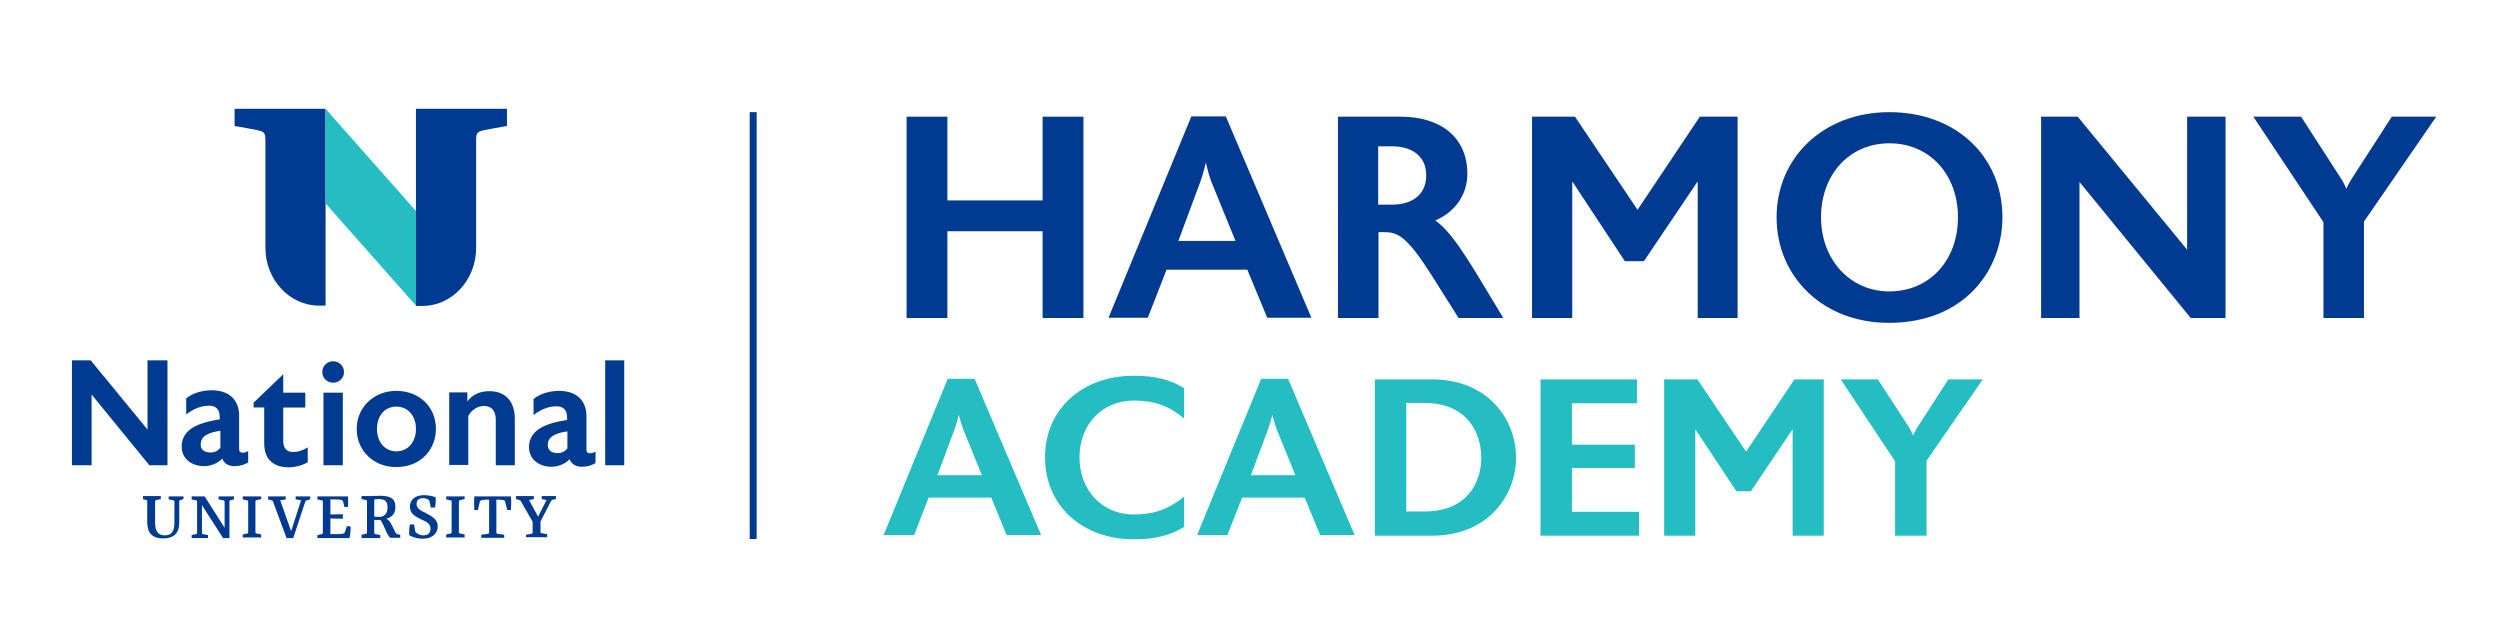 <?xml version="1.0" encoding="UTF-8"?> <svg xmlns="http://www.w3.org/2000/svg" xmlns:xlink="http://www.w3.org/1999/xlink" version="1.1" id="Layer_1" x="0px" y="0px" viewBox="0 0 827 211" style="enable-background:new 0 0 827 211;" xml:space="preserve"> <style type="text/css"> .st0{fill:#003B91;} .st1{fill:#24BDC2;} </style> <polygon class="st0" points="313.4,38.6 313.4,66.3 344.9,66.3 344.9,38.6 358.4,38.6 358.4,105.2 344.9,105.2 344.9,76.5 313.4,76.5 313.4,105.2 299.9,105.2 299.9,38.6 "></polygon> <path class="st0" d="M455.9,48.3v19.4h4.6c6.5,0,11.3-3.2,11.3-9.7c0-6.4-4.8-9.6-11.3-9.6H455.9z M463.3,38.6 c13.6,0,22.1,7.1,22.1,18.9c0,6.9-4.1,12.7-10.6,15.4c4.3,3.2,7.5,8,11,13.4l2.5,4l9,14.9h-14.8l-8.7-13.8 c-8.4-13.3-11.4-14.6-15.9-14.6h-1.9v28.4h-13.4V38.6H463.3z"></path> <polygon class="st0" points="521,38.6 541.7,69.4 562.3,38.6 574.8,38.6 574.8,105.2 561.6,105.2 561.6,60 543.8,86.4 537.5,86.4 520.1,60 520.1,105.2 506.8,105.2 506.8,38.6 "></polygon> <path class="st0" d="M602.4,71.9c0,14,9.6,24.5,22.6,24.5c13.3,0,22.7-10.3,22.7-24.5c0-14.2-9.4-24.5-22.7-24.5 C611.8,47.4,602.4,57.7,602.4,71.9 M587.7,71.9c0-19.8,15.5-34.8,37.3-34.8c22,0,37.4,14.6,37.4,34.8c0,17.4-12.5,34.9-37.6,34.9 C603.2,106.8,587.7,91.7,587.7,71.9"></path> <polygon class="st0" points="687.3,38.6 723.5,82.6 723.5,38.6 736.2,38.6 736.2,105.2 724.7,105.2 687.9,60.2 687.9,105.2 675.2,105.2 675.2,38.6 "></polygon> <path class="st0" d="M761.2,38.6l13.3,20.6c0.7,1,1.3,2.5,1.7,3.3c0.3-0.9,1.1-2.4,1.7-3.3l13.3-20.6h14.7L782,73.3v31.9h-13.4V73.5 l-23.2-34.9H761.2z"></path> <path class="st1" d="M345.7,151.3c0-15.9,12.2-27,29.4-27c7.2,0,12.3,1.4,16.6,4.1v10c-5-4.1-9.8-5.9-16.6-5.9 c-10.7,0-18,8.1-18,18.8c0,10.7,7.3,18.9,18,18.9c6.7,0,11.5-1.8,16.6-5.9v10c-4.3,2.7-9.4,4.1-16.6,4.1 C357.9,178.4,345.7,167.2,345.7,151.3"></path> <path class="st1" d="M465.2,133.3v35.9h6c14.1,0,18.8-9.5,18.8-17.8c0-8.3-4.7-18.1-18.8-18.1H465.2z M473.7,125.5 c18.7,0,27.8,13.4,27.8,25.9c0,12.4-9.1,25.8-27.8,25.8h-18.9v-51.7H473.7z"></path> <polygon class="st1" points="541.5,125.5 541.5,133.4 520,133.4 520,147.1 540.8,147.1 540.8,154.8 520,154.8 520,169.3 542.2,169.3 542.2,177.2 509.6,177.2 509.6,125.5 "></polygon> <polygon class="st1" points="561.5,125.5 577.6,149.4 593.6,125.5 603.3,125.5 603.3,177.2 593,177.2 593,142 579.2,162.5 574.4,162.5 560.8,142 560.8,177.2 550.5,177.2 550.5,125.5 "></polygon> <path class="st1" d="M621.2,125.5l10.4,16c0.5,0.8,1,1.9,1.3,2.6c0.2-0.7,0.9-1.8,1.3-2.6l10.3-16h11.4l-18.6,26.9v24.8h-10.4v-24.6 l-18-27.1H621.2z"></path> <path class="st0" d="M400.8,60.3c-0.7-1.6-1.5-4.8-1.9-6.5c-0.4,1.5-1.2,4.8-1.9,6.5l-7.2,19.4h18.9L400.8,60.3z M419.2,105.1 l-6.6-15.9h-26.7l-6.2,15.9h-13l27.4-66.6h11.4l28.3,66.6H419.2z"></path> <path class="st1" d="M318.7,142.2c-0.5-1.3-1.2-3.7-1.5-5c-0.3,1.2-1,3.7-1.5,5l-5.6,15h14.7L318.7,142.2z M333,177l-5.1-12.4h-20.7 l-4.8,12.4h-10.1l21.2-51.7h8.9l22,51.7H333z"></path> <path class="st1" d="M422.4,142.2c-0.5-1.3-1.2-3.7-1.5-5c-0.3,1.2-1,3.7-1.5,5l-5.6,15h14.7L422.4,142.2z M436.7,177l-5.1-12.4 h-20.7L406,177H396l21.2-51.7h8.9l22,51.7H436.7z"></path> <rect x="248" y="37.1" class="st0" width="2.3" height="141.2"></rect> <polygon class="st0" points="48.8,119.2 48.8,142.1 30,119.2 23.8,119.2 23.8,153.9 30.3,153.9 30.3,130.5 49.4,153.9 55.4,153.9 55.4,119.2 "></polygon> <path class="st0" d="M87.4,146.6v-11.8h-3.5v-1.6l9.8-9.4v6.1h7.3v4.9h-7.3V146c0,2.1,1,3.3,2.7,3.5h0.8c1.6,0,3.1-0.6,4.6-1.5v4.9 c-1.8,1.1-4.3,1.7-6.2,1.7C90.7,154.6,87.4,152.2,87.4,146.6"></path> <path class="st0" d="M106.6,123.1c0-2,1.6-3.6,3.6-3.6c2,0,3.6,1.6,3.6,3.6c0,1.9-1.6,3.5-3.6,3.5 C108.2,126.6,106.6,125,106.6,123.1 M113.3,153.9H107v-24h6.4V153.9z"></path> <path class="st0" d="M118,141.9c0-7.2,5.7-12.6,13.1-12.6c7.6,0,13.1,5.3,13.1,12.6c0,6.3-4.5,12.6-13.2,12.6 C123.6,154.5,118,149.1,118,141.9 M124.7,141.9c0,4.4,2.7,7.4,6.4,7.4c3.8,0,6.5-3,6.5-7.4c0-4.4-2.7-7.4-6.5-7.4 C127.3,134.5,124.7,137.5,124.7,141.9"></path> <path class="st0" d="M154.6,130v2.8c1.8-2.4,4.3-3.4,7.3-3.4c4.4,0,8.4,2.4,8.4,9.3v15.2H164v-15.2c0-1.7-0.6-4.4-3.9-4.4 c-1.9,0-4,1.1-5.2,3.3v16.2h-6.3v-24H154.6z"></path> <path class="st0" d="M197,149.4v3.8c-1.3,0.7-2.6,1.2-4.6,1.2c-2.2,0-3.5-1.2-4-2.5c-1.5,1.7-4,2.5-6,2.5c-3.9,0-7.4-2.3-7.4-6.5 c0-4.1,3-6.6,7.6-7.9c1.6-0.5,3.5-0.8,5-1.1v-0.7c0-2.5-1.2-3.8-3.5-3.8c-2.6,0-5.2,1-7.6,2.9v-5.3c2-1.7,5.2-2.7,8.5-2.7 c2.7,0,5.2,0.8,6.7,2.3c1.4,1.4,2.3,3.4,2.3,5.9v11.2c0,0.7,0.2,1.1,0.8,1.2C195.5,150.1,196.3,149.8,197,149.4 M184.5,149.9 c1.2,0,2.4-0.5,3.2-1.6v-5.6c-4.3,0.6-6.5,1.9-6.5,4.5C181.2,148.9,182.4,149.9,184.5,149.9"></path> <rect x="200.2" y="119.2" class="st0" width="6.3" height="34.7"></rect> <path class="st0" d="M60.7,164.1v1l-1,0.3c-0.3,0.1-0.4,0.2-0.4,0.5v6.9c0,3.8-2,5.3-5.3,5.3c-3.6,0-5.3-1.7-5.3-5.5v-6.7 c0-0.3-0.1-0.5-0.4-0.5l-1-0.3v-1h5.9v1l-1.5,0.3c-0.3,0.1-0.4,0.3-0.4,0.6v6.9c0,2.9,1.1,4.2,3.2,4.2c2.4,0,3.2-1.5,3.2-4.1v-7 c0-0.3-0.1-0.5-0.4-0.5l-1.5-0.3v-1H60.7z"></path> <path class="st0" d="M75.9,166v12h-2.1l-7-10.9v9.1c0,0.3,0.1,0.5,0.4,0.5l1.6,0.3v1h-5.4v-1l1.4-0.3c0.3,0,0.4-0.2,0.4-0.5V166 c0-0.3-0.1-0.5-0.4-0.5l-1.4-0.3v-1h4.3l6.6,10.4V166c0-0.3-0.2-0.5-0.5-0.5l-1.5-0.3v-1h5.1v1l-1.3,0.3 C76.1,165.5,75.9,165.7,75.9,166"></path> <path class="st0" d="M86.4,165.1l-1.4,0.3c-0.3,0.1-0.5,0.2-0.5,0.5v10.1c0,0.3,0.1,0.5,0.5,0.5l1.4,0.3v1h-6.1v-1l1.4-0.3 c0.3,0,0.4-0.2,0.4-0.5V166c0-0.3-0.1-0.5-0.4-0.5l-1.4-0.3v-1h6.1V165.1z"></path> <path class="st0" d="M90.3,165.9c-0.1-0.3-0.3-0.4-0.5-0.4l-1.1-0.3v-1h5.8v1l-1.8,0.3l3.6,10.2l3.3-10.2l-1.8-0.3v-1h4.8v1 l-1.1,0.3c-0.2,0-0.4,0.2-0.5,0.4L97,178h-2.2L90.3,165.9z"></path> <path class="st0" d="M113.9,167.6l-0.4-1.7c-0.1-0.3-0.2-0.4-0.5-0.5c-0.4-0.1-1-0.2-1.7-0.2h-2v5l4.1-0.1v1.5l-4.1-0.1v5.2h2.4 c0.7,0,1.5-0.1,1.9-0.2c0.3-0.1,0.4-0.3,0.5-0.5l0.7-2l1.2,0.2c0,1.3-0.1,2.5-0.4,3.8H105v-1l1.4-0.3c0.3-0.1,0.4-0.2,0.4-0.5V166 c0-0.3-0.1-0.5-0.4-0.5l-1.4-0.3v-1h10.1c0.1,1.1,0.1,2.3,0,3.5H113.9z"></path> <path class="st0" d="M119.6,177.9v-1l1.4-0.3c0.3,0,0.4-0.2,0.4-0.5v-10.2c0-0.3-0.1-0.5-0.4-0.5l-1.4-0.3v-1h3c1,0,1.9-0.1,3.1-0.1 c3.7,0,5.1,1.1,5.1,3.7c0,2.7-1.7,3.5-3,3.9c0.8,0.4,1.3,1.1,1.8,2.1l1.2,2.4c0.2,0.4,0.4,0.5,0.7,0.6l0.9,0.2v1h-3.1 c-0.5,0-0.9-0.8-1.5-2l-0.9-2c-0.4-0.8-0.7-1.5-1.1-1.9h-2v4.2c0,0.3,0.1,0.5,0.5,0.5l1.5,0.3v1H119.6z M128.2,167.8 c0-1.8-0.7-2.7-2.9-2.7c-0.6,0-1.2,0.1-1.5,0.1v5.7c0.7,0.1,1.7,0.1,2,0.1C127.2,170.8,128.2,169.9,128.2,167.8"></path> <path class="st0" d="M139.8,178.2c-1.9,0-3.4-0.6-4.4-1.1c-0.1-1.2,0-2.5,0.2-3.6h1.4l0.3,2.1c0,0.2,0.1,0.4,0.4,0.6 c0.4,0.4,1.3,0.9,2.3,0.9c1.6,0,2.4-0.8,2.4-2.2c0-1.7-1.3-2.3-3.1-3.1c-1.8-0.9-3.7-1.8-3.7-4.2c0-2.2,1.6-3.8,4.7-3.8 c1.3,0,2.8,0.3,3.8,0.7c0.1,1.2,0,2.3-0.2,3.4h-1.4l-0.4-1.9c0-0.3-0.1-0.5-0.4-0.7c-0.4-0.3-1-0.5-1.8-0.5c-1.4,0-2.1,0.7-2.1,1.9 c0,1.5,1.2,2.1,3.2,3.1c1.9,1,3.8,2,3.8,4.3C144.8,176.2,143.3,178.2,139.8,178.2"></path> <path class="st0" d="M153.7,165.1l-1.4,0.3c-0.3,0.1-0.5,0.2-0.5,0.5v10.1c0,0.3,0.1,0.5,0.5,0.5l1.4,0.3v1h-6.1v-1l1.4-0.3 c0.3,0,0.4-0.2,0.4-0.5V166c0-0.3-0.1-0.5-0.4-0.5l-1.4-0.3v-1h6.1V165.1z"></path> <path class="st0" d="M159.2,177.9v-1l2.1-0.3c0.3,0,0.5-0.2,0.5-0.5v-10.8h-1c-0.7,0-1.3,0.1-1.6,0.2c-0.3,0.1-0.4,0.2-0.5,0.5 l-0.6,2.7h-1.2c-0.1-1.6-0.1-3,0-4.5H169c0.2,1.5,0.1,2.9,0,4.5h-1.2l-0.7-2.7c0-0.3-0.2-0.4-0.4-0.5c-0.3-0.1-0.9-0.2-1.6-0.2h-0.9 v10.8c0,0.3,0.2,0.5,0.5,0.5l2.1,0.3v1H159.2z"></path> <path class="st0" d="M174,177.9v-1l1.7-0.3c0.3,0,0.5-0.2,0.5-0.5v-3.5l-3.9-6.8c-0.1-0.2-0.3-0.3-0.5-0.4l-1.1-0.3v-1h5.9v1 l-1.6,0.3l3,5.5l2.8-5.5l-1.6-0.3v-1h4.7v1l-1.1,0.2c-0.2,0.1-0.4,0.2-0.5,0.4l-3.5,6.8v3.4c0,0.3,0.1,0.5,0.5,0.5l1.7,0.3v1H174z"></path> <path class="st0" d="M82.1,149.2v3.8c-1.3,0.7-2.6,1.2-4.6,1.2c-2.2,0-3.5-1.2-4-2.5c-1.5,1.7-4,2.5-6,2.5c-3.9,0-7.4-2.3-7.4-6.5 c0-4.1,3-6.6,7.6-7.9c1.6-0.5,3.5-0.8,5-1.1v-0.7c0-2.5-1.2-3.8-3.5-3.8c-2.6,0-5.2,1-7.6,2.9v-5.3c2-1.7,5.2-2.7,8.5-2.7 c2.7,0,5.2,0.8,6.7,2.3c1.4,1.4,2.3,3.4,2.3,5.9v11.2c0,0.7,0.2,1.1,0.8,1.2C80.6,149.9,81.5,149.6,82.1,149.2 M69.7,149.7 c1.2,0,2.4-0.5,3.2-1.6v-5.6c-4.3,0.6-6.5,1.9-6.5,4.5C66.3,148.7,67.6,149.7,69.7,149.7"></path> <path class="st0" d="M107.7,36h-2H77.6v5.7c0,0,0.4,0,4.1,0.7c5.8,1.1,6.2,0.7,6.1,4.9V82c0,10.5,8,19.1,17.7,19.1h2.2V36z"></path> <polygon class="st1" points="107.7,67.3 137.6,101.1 137.6,69.8 107.7,36 "></polygon> <path class="st0" d="M137.6,36h2h28.1v5.7c0,0-0.4,0-4.1,0.7c-5.8,1.1-6.2,0.7-6.1,4.9l0,34.8c0,10.5-8,19.1-17.7,19.1h-2.2V36z"></path> </svg> 